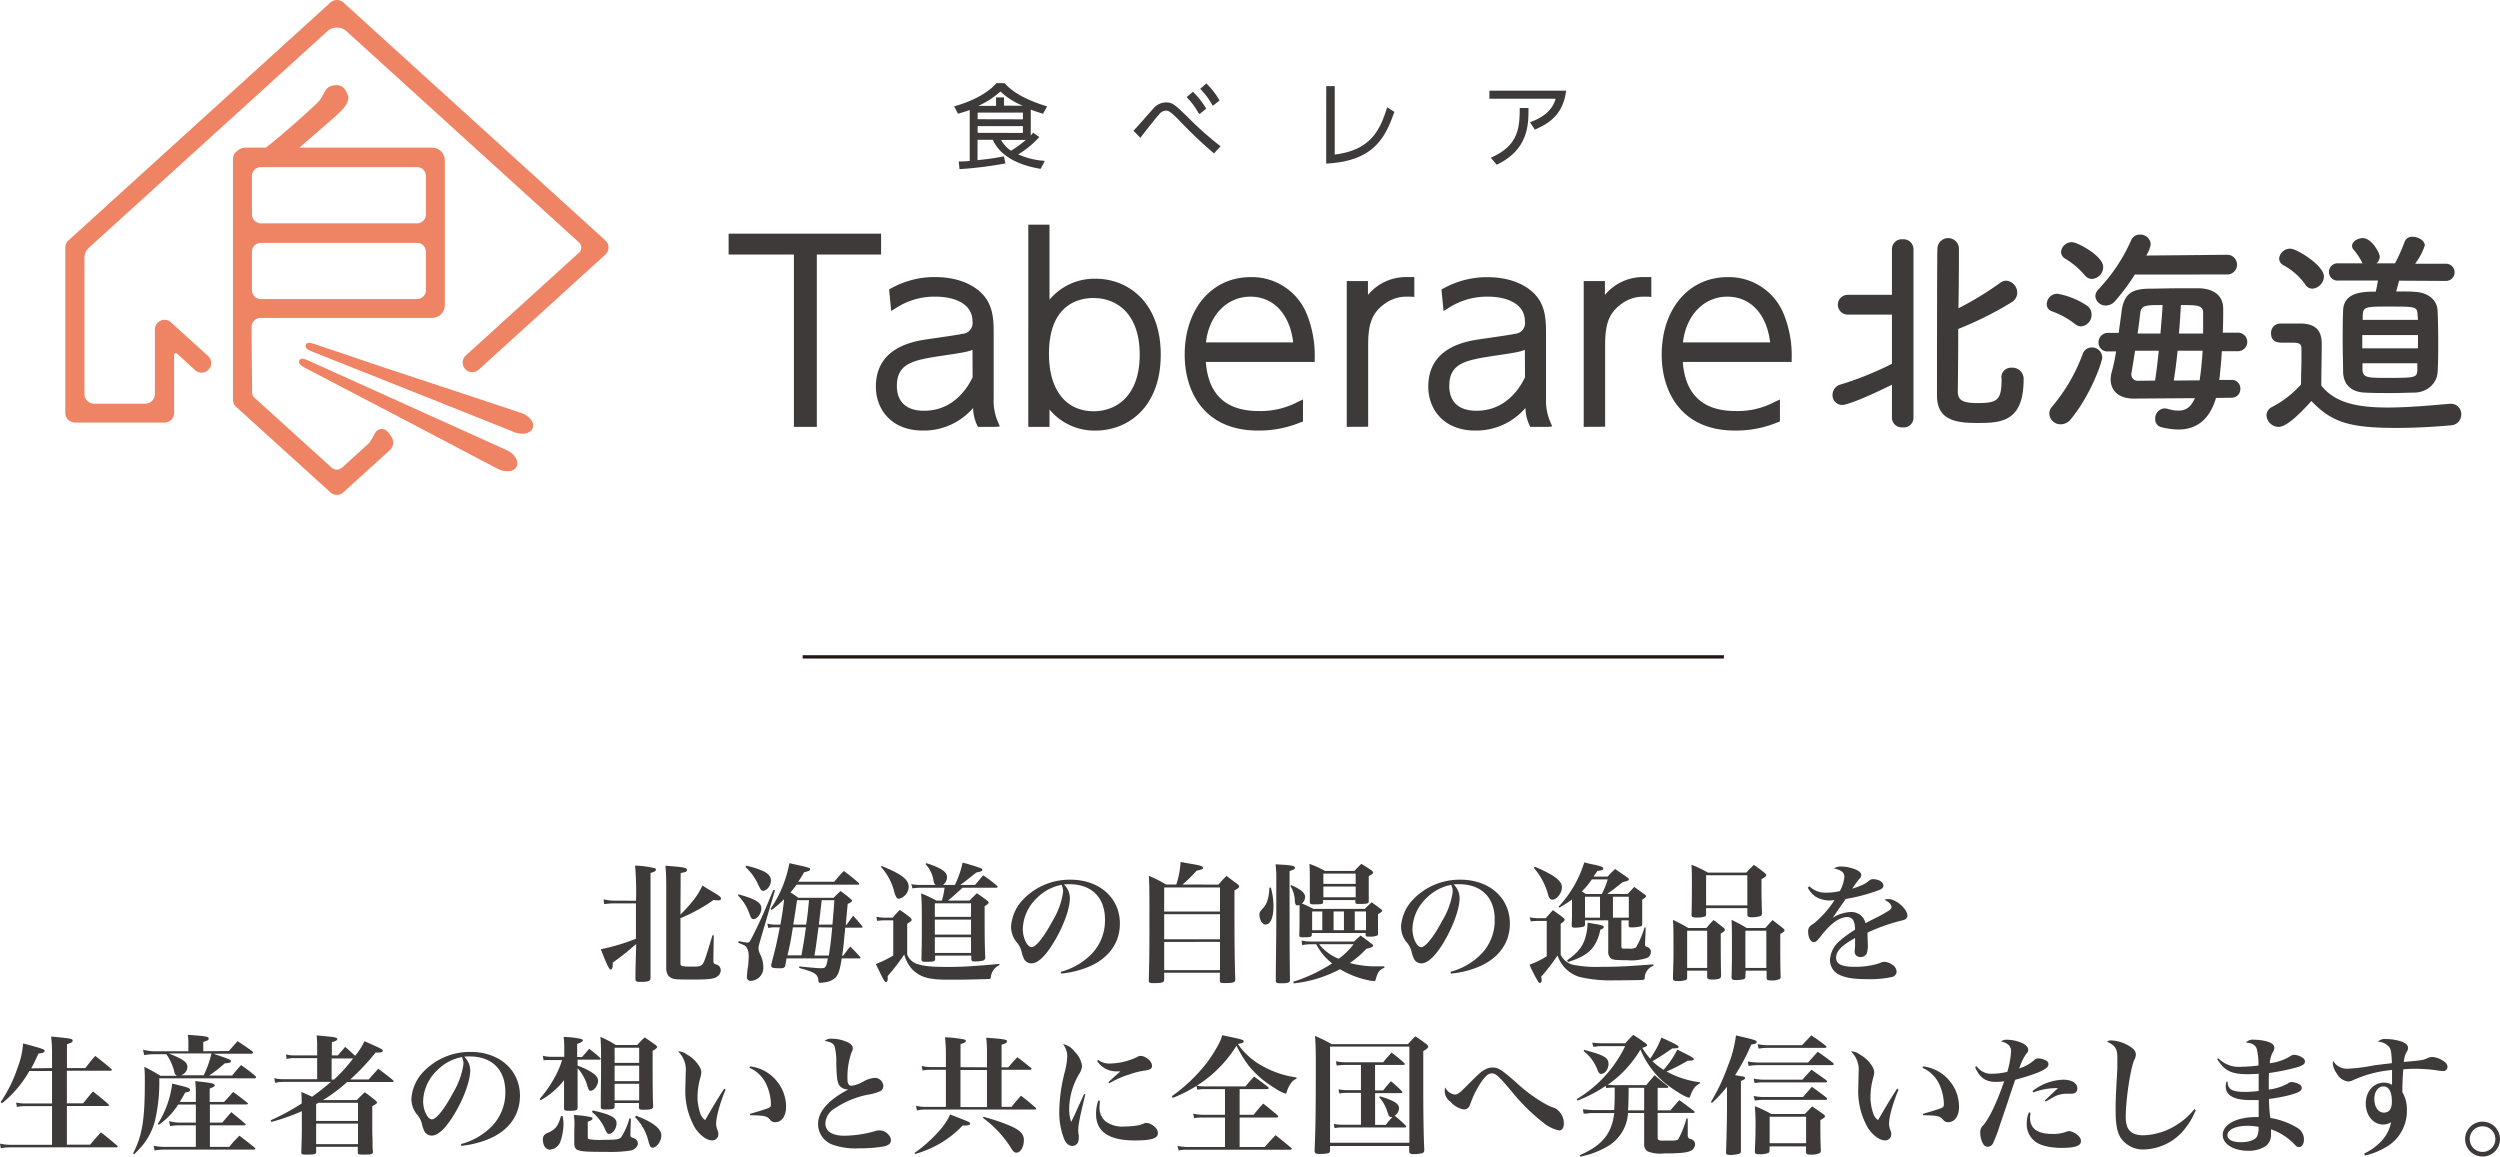 <svg xmlns="http://www.w3.org/2000/svg" width="464.51" height="214.92"><defs><style>.cls-1{fill:#3e3a39}.cls-2{fill:#ef8465}</style></defs><g id="レイヤー_2" data-name="レイヤー 2"><g id="レイヤー_1-2" data-name="レイヤー 1"><path class="cls-1" d="M118.17 167.36a54.16 54.16 0 00-.17-6.53 17.28 17.28 0 013.75.51.35.35 0 01.12.24c0 .26-.24.41-1 .62v19.47c0 .55-.31.72-1.39.77h-.72c-.48 0-.69-.14-.69-.48v-.14c0-1.56 0-1.56.14-6.41-.36.28-.36.28-.91.76a40.34 40.34 0 01-3.46 2.69 4.69 4.69 0 010 .58c0 .41-.17.7-.38.7s-.56-.48-1.83-3.77a37.64 37.64 0 006.53-1.95v-6.57h-4.25c-.29 0-1.17.07-1.65.14l-.12-.89a8.18 8.18 0 001.77.24zm8.26 2.57a22.92 22.92 0 001.85-2 13.23 13.23 0 002.23-3.4c.67.43 1.17.74 1.51.93 1.7 1 1.94 1.2 1.94 1.49s-.24.34-.57.34c-.12 0-.39 0-.79-.08a31.72 31.72 0 01-6.17 3.39v8.35c0 .6.16.65 2.45.65 1.12 0 1.46-.12 1.75-.6s.48-1 1.75-5.23h.24l-.07 4.41v.27c0 .5.07.6.53.76a1.09 1.09 0 01.84 1.09 1.44 1.44 0 01-.58 1.1c-.62.48-1.56.6-4.37.6-3 0-3.62 0-4.18-.26s-1-.77-1-1.93v-15.24c0-1.56-.05-2.66-.15-3.72 3.44.27 4 .36 4 .77s-.31.41-1.17.6zm10.76-3.77c3.2.89 4.28 1.54 4.28 2.62 0 .93-.77 2-1.47 2a.49.49 0 01-.36-.17c-.14-.17-.14-.17-.5-1.11a8.71 8.71 0 00-2-3.09zm.08 8.69a9.4 9.4 0 001.6.29c.36 0 .46-.15 1.13-1.51 1.47-2.93 2-4.23 3.7-8.31l.29.1-2.88 9.81a5.8 5.8 0 00-.19 1 3.21 3.21 0 00.35 1.13 5.49 5.49 0 01.56 2.33 2.43 2.43 0 01-2.33 2.56.67.67 0 01-.72-.76 16.24 16.24 0 01.21-1.95 16.84 16.84 0 00.12-1.75 3.19 3.19 0 00-.4-1.78c-.2-.29-.27-.33-1.54-.84zm1.36-14a15.53 15.53 0 013.29 1.06c.94.5 1.32 1 1.32 1.7 0 .92-.74 1.9-1.46 1.9-.34 0-.39-.1-.94-1.22a10.29 10.29 0 00-2.33-3.2zm7.28 18.56c-.12.4-.32.5-1 .5-1.21 0-1.61-.1-1.61-.41a2.16 2.16 0 010-.29c.87-3.31 1-3.91 1.59-6.91H144a5.3 5.3 0 00-1.25.12l-.17-.81a5.44 5.44 0 001.49.19h.93c.35-1.92.5-2.88.69-4.73a19.77 19.77 0 01-2.3 2l-.22-.2a22 22 0 003.5-8.49c3.85.86 3.85.86 3.85 1.13s-.22.33-1.13.57a20.41 20.41 0 01-1.08 1.75H155c.77-.91 1-1.2 1.8-2 1.22.92 1.58 1.2 2.73 2.21a.35.35 0 01.12.22c0 .07-.09.12-.24.12H148c-.5.67-.6.81-1.13 1.44.51.31.77.48 1.49 1h6.53a17.24 17.24 0 011.3-1.27c.81.62 1.08.81 1.84 1.46.2.17.27.26.27.38s-.22.32-.79.56c-.08.72-.2 2-.36 3.91h.12l1.24-1.71a24.21 24.21 0 011.66 1.92.22.22 0 01.1.17c0 .07-.1.12-.22.12h-3c-.34 3.48-.36 3.94-.58 5.21h.19c.56-.74.75-1 1.32-1.7.82.81 1.06 1.08 1.83 1.92a.3.3 0 01.07.16c0 .08-.07.13-.22.13h-3.26c-.36 2.2-.62 3-1.15 3.55a3.37 3.37 0 01-1.83.86 7.3 7.3 0 01-1.05.12c-.22 0-.29-.07-.31-.45-.1-1.16-.65-1.52-3.56-2.31v-.29c2.07.22 3.46.34 4 .34.91 0 1-.12 1.32-1.82h-7.68zm3-1.9c.53-3 .53-3 .84-5.21h-2.43c-.36 2.33-.5 3.1-1 5.21zm.88-5.71c.25-1.78.27-1.83.53-4.54h-2.23c-.19 1.35-.19 1.35-.69 4.54zm2.29.5c-.12.89-.2 1.51-.27 2-.21 1.63-.21 1.63-.48 3.24H154c.26-1.63.43-2.93.62-5.21zm2.59-.5c.29-3.41.29-3.41.36-4.54h-2.35c-.1.82-.27 2.33-.53 4.54zm8.17-1.46a9.05 9.05 0 001.42.17h1.61a16.32 16.32 0 011.32-1.44 20.17 20.17 0 012 1.48c.12.15.19.24.19.34 0 .22-.12.29-.82.75v5.71a2.93 2.93 0 001.78 1.73c1.25.43 2.64.58 5.76.58 2.64 0 4.68-.12 9.6-.56v.22a2.73 2.73 0 00-1.6 2.23c0 .29-.12.36-.46.36-4.2.12-4.95.12-7.66.12-3.43 0-5-.48-6.43-1.87a6.55 6.55 0 01-1.54-2.81 37 37 0 01-3.07 4v.51c0 .41-.12.6-.34.6s-.26 0-1.87-3.34a20.26 20.26 0 003.24-1.58V171h-1.75c-.31 0-.82.05-1.25.1zm1-9.43c3.67 1.51 5 2.49 5 3.88A2.35 2.35 0 01167 167a.56.56 0 01-.48-.34 3.88 3.88 0 01-.38-1 10.64 10.64 0 00-2.48-4.61zm13.58 3.52a18.56 18.56 0 001.44-4.15 33.18 33.18 0 013.44 1.06c.16.09.24.19.24.31s-.15.31-1.13.46c-2.19 1.75-2.19 1.75-3 2.32h2.76c.62-.76.84-1 1.51-1.8 1.1.77 1.44 1 2.52 1.9.1.1.17.19.17.24s-.07.17-.26.17h-6.27c-.91.86-1.8 1.65-2.71 2.4h4c.6-.6.77-.79 1.37-1.37.91.6 1.17.79 2 1.42.14.16.21.26.21.33s-.26.39-.76.65v2.5c0 2.73 0 4.48.12 7.08a.56.56 0 01-.41.53 6.46 6.46 0 01-1.54.16c-.48 0-.6-.07-.65-.38v-.7h-6.72v.63c0 .45-.26.52-1.82.52-.55 0-.7-.09-.72-.45.05-2.26.07-3.34.07-5.74 0-3.69 0-4.94-.14-6.53a24 24 0 012.85 1.35H175a12.56 12.56 0 00.5-2.4H171a13.45 13.45 0 00-1.47.12l-.21-.77a13.43 13.43 0 001.68.14h2.85a1 1 0 01-.38-.69 5.72 5.72 0 00-1.51-3.19l.19-.17c2.76.91 3.81 1.61 3.81 2.59a1.77 1.77 0 01-.76 1.46zm3 5.93v-2.52h-6.72v2.52zm-6.72.51v2.78h6.72v-2.78zm0 3.28v2.91h6.72v-2.91zm23.4 6.41a12.42 12.42 0 005.81-3.41 8.91 8.91 0 002.4-6.31c0-4.1-2.5-6.55-6.62-6.55a7.07 7.07 0 00-1 .05 3.55 3.55 0 011.1 2.57c0 1.92-1.22 5.28-3 8.18-1.56 2.59-2.95 3.91-4.15 3.91a1.59 1.59 0 01-1.3-.69 5.83 5.83 0 01-.55-1.59 4.2 4.2 0 00-1-1.77 4.65 4.65 0 01-.93-2.76 7.93 7.93 0 012-4.8 11.94 11.94 0 019.05-3.94c5.36 0 9.17 3.38 9.17 8.14 0 3.48-1.92 6.26-5.4 7.87a17.84 17.84 0 01-5.54 1.44zm-4.49-13.65a8.19 8.19 0 00-2.57 5.71c0 1.65.82 3.36 1.64 3.36s2.37-2 3.93-4.95a14.19 14.19 0 001.92-5.3 2.81 2.81 0 00-.09-.79 2.77 2.77 0 00-.19-.53 8.71 8.71 0 00-4.64 2.5zm33.78-2.55c.6-.69.79-.91 1.49-1.61l2 1.49c.26.19.36.31.36.48s-.2.39-.87.72v4c0 6.24.05 9.55.15 12.55 0 .55-.34.67-1.95.67-.79 0-.91-.07-.91-.5v-1.42h-10.35V182c0 .55-.34.67-2 .67-.74 0-.86-.07-.86-.55.09-3 .12-5.52.12-11 0-5.18 0-6.65-.12-8.4a28.07 28.07 0 013.24 1.63h1.87a15.82 15.82 0 00.79-4.2c.87.17 1.56.29 2 .36 1.75.31 2.19.46 2.19.72s-.24.34-1.2.55a29 29 0 01-2.62 2.57zm.29 5v-4.46h-10.37v4.46zm-10.37.5v4.66h10.37v-4.66zm0 5.16v5.24h10.37V175zm19.81-10.13a12.81 12.81 0 01.5 3.41c0 2.21-.55 3.48-1.49 3.48-.6 0-1.12-.87-1.12-1.85 0-.41.07-.53.72-1.25s1.05-1.8 1.12-3.72zm2.57-4.2c1.51.12 1.92.24 1.92.53s-.2.36-1 .62c0 12.58 0 14.95.07 20.21 0 .53-.29.65-1.63.65-.89 0-1-.07-1-.58 0-3 .09-7.37.09-10.34v-8.19a20.36 20.36 0 00-.14-3zm1.22 3.77c1.8.77 2.59 1.46 2.59 2.23a1.62 1.62 0 01-.6 1.18c.84.36 1.13.48 2.11 1h9.58c.55-.55.72-.72 1.27-1.22.77.55 1 .72 1.68 1.24.22.17.29.27.29.34s-.17.31-.79.62v3.56c0 .21 0 .33-.12.4a3.26 3.26 0 01-1.44.22c-.62 0-.72 0-.74-.36v-.31h-10v.29c0 .43-.24.5-1.42.5-.81 0-.91 0-.91-.5.05-1.32.05-1.32.05-3.92v-1.58a1.29 1.29 0 01-.36.07c-.36 0-.45-.17-.52-.91a5.38 5.38 0 00-.82-2.69zm17.35 15.33c-1 .41-1.29.89-1.63 2.14-.07.29-.12.36-.33.36a8.61 8.61 0 01-1.32-.21 16.89 16.89 0 01-5-2 23.74 23.74 0 01-8.6 2.64l-.09-.31a29.33 29.33 0 007.22-3.41 11.06 11.06 0 01-2.95-3.55h-1a8.24 8.24 0 00-1.61.16l-.12-.86a7.56 7.56 0 001.75.19h8c.53-.5.7-.65 1.23-1.1.89.62 1.17.84 2 1.49.24.16.33.28.33.4s-.28.36-1.27.56a17.07 17.07 0 01-3.07 2.64 18.31 18.31 0 005.11.62h1.27zm-11.42-12.16c0 .36-.22.4-1.71.4-.64 0-.76-.07-.76-.45v-3.65c0-1.85 0-2.14-.07-3.43a19.28 19.28 0 012.88 1.32h5.47c.55-.58.72-.77 1.3-1.32.81.5 1.05.65 1.85 1.2.24.19.33.29.33.43s-.09.26-.81.65v4.68c0 .41-.28.5-1.68.5-.72 0-.81-.05-.81-.36v-.36h-6zm-.15 1.72h-1.89v3.48h1.89zm-.6 6.08a8.87 8.87 0 003.63 2.71 12 12 0 002.78-2.71zm6.8-13.11h-6v1.9h6zm-6 2.4v2h6v-2zm1.9 8.11h1.92v-3.48h-1.92zm3.93 0h2.09v-3.48h-2.09zm17.79 7.73a12.42 12.42 0 005.81-3.41 8.91 8.91 0 002.4-6.31c0-4.1-2.5-6.55-6.62-6.55a7.07 7.07 0 00-1 .05 3.55 3.55 0 011.1 2.57c0 1.92-1.22 5.28-2.95 8.18-1.56 2.59-3 3.91-4.15 3.91a1.59 1.59 0 01-1.3-.69 5.83 5.83 0 01-.55-1.59 4.2 4.2 0 00-1-1.77 4.65 4.65 0 01-.93-2.76 7.93 7.93 0 012-4.8 11.94 11.94 0 019.05-3.94c5.36 0 9.17 3.38 9.17 8.14 0 3.48-1.92 6.26-5.4 7.87a17.84 17.84 0 01-5.54 1.44zM265 166.91a8.18 8.18 0 00-2.56 5.71c0 1.65.81 3.36 1.63 3.36s2.37-2 3.93-4.95a14.19 14.19 0 001.92-5.3 2.81 2.81 0 00-.09-.79 2.77 2.77 0 00-.19-.53 8.71 8.71 0 00-4.64 2.5zm42.21 12.55a2.43 2.43 0 00-1.61 2.06c0 .51-.07.53-.52.56s-3.39.07-5.14.07a25.06 25.06 0 01-6.46-.63 6.16 6.16 0 01-4.08-4 37.05 37.05 0 01-2.59 3.44c-.24.28-.29.33-.46.55a2.34 2.34 0 01.1.57c0 .34-.14.56-.31.56s-.27-.1-.46-.44a27.38 27.38 0 01-1.49-2.93c.24-.12.36-.16.77-.33a14 14 0 002.43-1.27v-6.56h-1.64a9 9 0 00-1.32.1l-.21-.77a8.94 8.94 0 001.56.17h1.41l1.35-1.51c.86.62 1.13.81 1.92 1.41.19.17.26.29.26.39s-.14.36-.74.74v5.76a3.49 3.49 0 002.49 1.9 22.7 22.7 0 005.07.34c3.14 0 4.66-.08 9.67-.46zm-22-18.41c3.63 1.56 5 2.62 5 3.79s-1 2.33-1.8 2.33c-.31 0-.53-.24-.72-.77a12.59 12.59 0 00-2.71-5.16zm17.21 5.06l1.23-1.32c.64.48 1.29.94 1.94 1.4.17.12.26.24.26.33s-.21.34-.72.63v4.56c0 .21-.07.33-.17.38a6.76 6.76 0 01-1.94.22c-.32 0-.41-.08-.41-.36V171h-1.35v4.8c0 .36.08.46.46.46h1.03A1.79 1.79 0 00304 176a17.46 17.46 0 001.56-3.67h.22l-.12 3v.1c0 .33.05.4.45.55a.91.91 0 01.63.91A1.25 1.25 0 01306 178a9.47 9.47 0 01-3.72.41c-2.06 0-2.64-.07-3-.36a1.6 1.6 0 01-.46-1.35V171h-4.32v.74c0 .29-.1.39-.31.46a8.07 8.07 0 01-1.59.17c-.4 0-.55-.1-.57-.41 0-.53.05-1.22.05-1.66v-3.15c-.77.53-1.2.82-2.33 1.49l-.14-.19a21.14 21.14 0 004.75-8.21c.67.17 1.2.29 1.54.36 1.58.33 2 .5 2 .77s-.24.36-1.1.45l-.72 1.06h2.61c.58-.63.77-.82 1.4-1.42 1 .7 1.34.91 2.35 1.63.14.12.22.22.22.32s-.22.33-1.13.48l-1.78 1.39c-.86.62-.86.62-1.1.81zm-11.26 12.34c2.12-1.54 2.93-2.57 3.44-4.37a9.47 9.47 0 00.38-2.64c2.66.43 3 .53 3 .79s-.19.34-.62.51c-.77 3.41-2.21 4.82-6 6zm6.46-12.34a14.92 14.92 0 001.1-2.71h-2.95a14.29 14.29 0 01-1.84 2.21.62.62 0 00.19.14c.17.1.28.2.55.36zm-.33.51h-2.79v3.89h2.79zm2.4 3.89h2.95v-3.89h-2.95zm13.79 11.06c0 .29-.05.41-.21.51a4.58 4.58 0 01-1.56.21c-.7 0-.87-.12-.87-.55.07-2.78.1-3.46.1-4.35 0-4.6 0-5.2-.1-6.48a32.17 32.17 0 012.86 1.52h3.36c.55-.68.74-.87 1.32-1.49.84.62 1.08.81 1.8 1.39.24.19.31.31.31.46s-.17.33-.77.67c0 1.89 0 5.54.07 7.82 0 .56-.43.72-1.75.72-.62 0-.81-.12-.84-.48v-1.17h-3.72zm0-1.73h3.72v-6.91h-3.72zm3.52-10.05c0 .26 0 .38-.16.48a4.31 4.31 0 01-1.61.21c-.75 0-.91-.09-.94-.5.05-2 .07-3 .07-5.43 0-1.94 0-2.47-.07-3.88a23.79 23.79 0 013.05 1.46h7.13c.6-.65.79-.84 1.42-1.44.91.65 1.17.84 2 1.51.21.19.29.31.29.43s-.15.34-.89.72v1.23c0 .89 0 2 .09 5.09 0 .33-.09.48-.36.57a5.92 5.92 0 01-1.58.19c-.58 0-.77-.12-.77-.52v-1.18H317zm0-1.56h7.66v-5.6H317zm7.3 13.22a.47.47 0 01-.36.51 7 7 0 01-1.44.14c-.55 0-.74-.12-.77-.53.07-2.86.07-3.43.07-4.61 0-3.57 0-4.77-.07-6.05a27.58 27.58 0 012.81 1.52H328c.58-.65.77-.87 1.34-1.47.89.67 1.16.87 1.95 1.51.21.17.29.29.29.41s-.2.34-.8.65c0 3.41 0 6.6.08 7.95 0 .24-.08.36-.2.43a3.12 3.12 0 01-1.48.26c-.75 0-.92-.07-.94-.48v-1.34h-3.89zm0-1.61h3.89v-6.91h-3.89zm11.89-15.17a4.24 4.24 0 003.29 1.18 9.56 9.56 0 002.37-.29 6.43 6.43 0 00.84-2.64c0-.81-.55-1.25-1.92-1.56a2.14 2.14 0 011.3-.36 7.85 7.85 0 012.71.55c.67.29 1.06.65 1.06 1.06a1.2 1.2 0 01-.41.74 15.51 15.51 0 00-1.27 1.78c2.13-.74 2.35-.86 3.17-1.54a1 1 0 01.67-.24c1.05 0 1.94.53 1.94 1.16s-.43.76-2 1.29a32.52 32.52 0 01-5 1.23l-1.18 1.7c-.91 1.34-.91 1.34-1.24 1.8a6.9 6.9 0 013.43-1.08 2.8 2.8 0 012 .82 2.7 2.7 0 01.67 1.27c.41-.24.41-.24 2.28-1.18.72-.36 1.59-.86 2.07-1.17.33-.22.48-.44.48-.65 0-.48-.46-.94-1.32-1.35a2 2 0 01.74-.14c1.42 0 3.53 1.82 3.53 3.07 0 .48-.24.72-.94.89a33.72 33.72 0 00-6.48 2.28c.05 1.61.05 1.66.05 1.9a5.09 5.09 0 01-.19 2 1.3 1.3 0 01-1.18.63 1 1 0 01-1.06-1c0-.07 0-.07.08-1v-1.54c-2.56 1.44-3.52 2.45-3.52 3.68s1.13 1.68 3.57 1.68a14.83 14.83 0 004.42-.65 2.77 2.77 0 011-.29 3 3 0 011.46.55 1.63 1.63 0 01.79 1.28 1.07 1.07 0 01-.88 1 19.41 19.41 0 01-4.69.4c-2.63 0-4.27-.31-5.42-1a3 3 0 01-1.39-2.62 5 5 0 011.82-3.5 19.05 19.05 0 012.83-2.06 3.85 3.85 0 00-.28-1.68 1.29 1.29 0 00-1.15-.68c-1.47 0-3.15 1.23-5 3.65-.63.79-.84 1-1.23 1-.6 0-1.05-.84-1.05-2a1.43 1.43 0 01.19-.74c.17-.24.19-.26.94-.77a19.05 19.05 0 003.76-4.27c-.38 0-.62.05-.79.05a5 5 0 01-2.73-.72 4.54 4.54 0 01-1.44-1.66zM9.67 198.45v-2.78a26.86 26.86 0 00-.17-3.08c3.7.36 4 .41 4 .75s-.31.41-1.06.69v4.42h3.41c.79-1 1-1.3 1.85-2.26 1.3 1 1.68 1.32 2.95 2.4.1.1.15.17.15.22s-.1.14-.29.14h-8.08V205h3c.79-.94 1-1.25 1.85-2.21 1.24 1 1.63 1.29 2.83 2.35.1.1.14.17.14.22s-.09.14-.26.14h-7.56v7.18h4.32c.84-1 1.11-1.32 2-2.28 1.3 1 1.73 1.36 3 2.44.07.1.12.15.12.2s-.1.14-.27.14H2.09a11.71 11.71 0 00-1.95.15l-.14-.84a9 9 0 002.06.22h7.61v-7.18H4.75a7 7 0 00-1.61.14l-.14-.81a7.69 7.69 0 001.71.17h4.96V199H5.45a20.6 20.6 0 01-5.09 6l-.24-.24a25.29 25.29 0 003.17-6.45 15 15 0 001-4.44c3.51.93 4 1.1 4 1.39s-.33.41-1.15.5c-.62 1.37-.86 1.88-1.34 2.74zm32.86-3.17c.7-.81.94-1.08 1.61-1.82 1.18.77 1.54 1 2.74 1.87.09.12.14.19.14.26s-.12.2-.29.2h-7.08c3.24 1.1 3.24 1.1 3.24 1.39s-.21.31-1.15.41a27.5 27.5 0 01-2.88 2.25h4.27c.72-.89.94-1.15 1.66-1.94a31.44 31.44 0 012.64 2c.09.12.14.19.14.26a.25.25 0 01-.26.2H29.59a30.86 30.86 0 01-.84 8.06 12.21 12.21 0 01-2.42 4.58c-.41.45-.7.77-1.39 1.46l-.22-.14c1.73-3.39 2.19-6.22 2.19-13.4 0-1.12 0-1.58-.1-2.71a32.81 32.81 0 013 1.68h3.05a1.19 1.19 0 01-.48-.74 9.06 9.06 0 00-1.48-3.27h-2.43a11.32 11.32 0 00-1.68.16l-.22-1a10 10 0 001.9.29H35v-1.34a11.49 11.49 0 00-.1-1.71c3.44.24 3.87.32 3.87.68s-.12.31-1 .64v1.73zm-6.14 9.46v-1.51a19.6 19.6 0 00-.12-2.36c3.12.34 3.62.44 3.62.8 0 .19-.12.26-.93.6v2.47h2.66c.77-.79 1-1.06 1.7-1.85 1.16.84 1.52 1.1 2.62 2 .1.07.14.12.14.16s-.12.17-.33.17H39v3.36h2.3c.58-.67 1.13-1.32 1.68-1.94 1.08.89 1.44 1.15 2.52 2.11.1.07.14.14.14.19s-.09.15-.21.15H39v4h3.6c.8-1 1.06-1.22 1.88-2.08 1.2.91 1.58 1.2 2.8 2.2.1.1.17.17.17.24s-.09.15-.29.15H30.29a8.74 8.74 0 00-1.56.17l-.19-.89a9.86 9.86 0 001.75.21h6.1v-4h-3.2a13.06 13.06 0 00-1.56.14l-.24-.91a9.78 9.78 0 001.78.26h3.22v-3.36h-3.27A13.25 13.25 0 0129.5 209l-.17-.19a18.11 18.11 0 002.67-7.48c.67.17 1.2.31 1.54.38 1.34.32 1.78.51 1.78.8s-.2.33-.92.5c-.45.84-.62 1.15-1 1.73zm-5-9c2.71 1.1 3.43 1.63 3.43 2.52a1.64 1.64 0 01-1.25 1.53h4.28a18.59 18.59 0 001.44-4.05zm32.75-1.23c.72.63.72.63 1.85 1.66a13 13 0 001.73-2.71c3.29 1.46 3.41 1.53 3.41 1.77s-.29.34-.89.34h-.46a40.67 40.67 0 01-4.7 5h3.41c.77-.87 1-1.13 1.8-2 1.2.91 1.56 1.17 2.71 2.11.1.1.14.17.14.22s-.09.14-.26.14H64.5a28.4 28.4 0 01-4.5 3.36h6.3c.63-.65.82-.84 1.47-1.46.91.65 1.17.86 2 1.53.19.17.29.29.29.39s-.2.33-.89.67c0 5.33 0 5.38.05 6.12 0 1.61 0 1.61.07 2.23s-.31.65-1.75.65c-.94 0-1.06-.05-1.06-.45v-1h-7.74v.92c0 .45-.26.53-1.65.53-1 0-1.11 0-1.11-.51.1-3.12.1-3.12.1-6.1v-1.46a36.24 36.24 0 01-5.67 2l-.12-.31a41.2 41.2 0 005.76-3.12c0-1.06 0-1.18-.07-2.14 1 .41 1.35.58 2 .89 1.49-1.08 2.31-1.73 3.51-2.76h-8.75a7 7 0 00-1.63.17l-.14-.87a6.43 6.43 0 001.77.2h6.19v-3.92h-4.22a5.17 5.17 0 00-1.44.17l-.14-.86a5.58 5.58 0 001.6.19h4.2v-1.08c0-.94 0-1.51-.09-2.64.77.07 1.34.12 1.75.17 1.63.14 2.07.24 2.07.5s-.24.36-1 .6v2.45h1.11zm-5.4 13.76h7.78v-3.36h-7.39l-.39.24zm0 .5v3.82h7.78v-3.82zm2.88-12.1v3.92h.44a29.21 29.21 0 003.55-3.92zm24.06 15.89a12.42 12.42 0 005.81-3.41 8.91 8.91 0 002.4-6.31c0-4.1-2.5-6.55-6.63-6.55a7.22 7.22 0 00-1 .05 3.57 3.57 0 011.11 2.57c0 1.92-1.23 5.28-3 8.18-1.56 2.59-3 3.91-4.16 3.91a1.59 1.59 0 01-1.29-.69 5.83 5.83 0 01-.55-1.59 4.2 4.2 0 00-1-1.77 4.65 4.65 0 01-.93-2.76 7.93 7.93 0 012-4.8 11.94 11.94 0 019-3.94c5.36 0 9.17 3.38 9.17 8.14 0 3.48-1.92 6.26-5.4 7.87a17.84 17.84 0 01-5.54 1.44zm-4.49-13.65a8.19 8.19 0 00-2.57 5.71c0 1.65.82 3.36 1.64 3.36s2.37-2 3.93-4.95a14.19 14.19 0 001.92-5.3 2.81 2.81 0 00-.09-.79 2.77 2.77 0 00-.19-.53 8.68 8.68 0 00-4.64 2.5zm26.96-2.52c.58-.65.75-.84 1.32-1.52a25.25 25.25 0 012 1.64c.09.12.14.16.14.24s-.12.14-.29.14h-4V198a12.58 12.58 0 011.88.82c1.36.72 1.92 1.29 1.92 2 0 .86-.75 1.85-1.37 1.85-.29 0-.36-.1-.63-.94a8.31 8.31 0 00-1.8-3.26v7.32c0 .52-.24.6-1.65.6-.75 0-.87-.08-.87-.51v-5.17a14.36 14.36 0 01-4.36 3.72l-.17-.24a22.37 22.37 0 003.24-4.87 16.07 16.07 0 00.93-2.35h-2a8.57 8.57 0 00-1.44.03l-.14-.84a6.32 6.32 0 001.58.2h2.4v-1.46a15.07 15.07 0 00-.12-2.23 15.7 15.7 0 013.29.38c.19.07.29.17.29.29s-.24.36-1.06.62v2.43zm-3.6 11a8.54 8.54 0 01.15 1.34 10.19 10.19 0 01-.53 3.24 2.28 2.28 0 01-2 1.64c-.77 0-1.3-.77-1.3-1.9a1.13 1.13 0 01.39-.94 3 3 0 01.69-.36c1.27-.57 1.8-1.29 2.28-3.05zm2.19 1.53a11.44 11.44 0 00-.12-1.75 19.33 19.33 0 013.16.39c.2.07.32.19.32.31s-.24.36-.89.53v2.8c0 .27.05.41.17.46a12.7 12.7 0 002.9.12c2.28 0 2.74-.07 3.14-.48a12 12 0 001.52-3.48h.28l-.09 2.86v.19c0 .29.07.39.38.51.7.26 1 .55 1 1.08s-.48 1.13-1.37 1.32a24.31 24.31 0 01-4.44.24c-5.73 0-6-.07-6-1.9v-1.7zm3.4-2.59c3.27.72 4.42 1.32 4.42 2.35s-.74 2-1.37 2c-.33 0-.41-.09-.86-1.08a8.27 8.27 0 00-2.35-3zm4.06-.74c0 .48-.26.55-1.8.55-.62 0-.77-.1-.77-.53 0-3.48.05-4.89.05-7.51 0-2.86 0-4.08-.12-5.45a21.53 21.53 0 012.86 1.51h4a13 13 0 011.37-1.41c.89.6 1.15.79 2 1.39.22.19.31.29.31.41s-.24.38-.84.69v1.68c0 3.05 0 6.8.1 8.55 0 .6-.29.72-1.75.72-.77 0-.89-.07-.89-.51v-.74h-4.52zm4.56-10.92h-4.56v2.81h4.56zM114.2 198v2.88h4.56V198zm0 3.38v3.08h4.56v-3.08zm4 5.93c3.1 1.18 4.68 2.4 4.68 3.65 0 1.08-.86 2.28-1.63 2.28-.34 0-.51-.24-.75-1.15a9.81 9.81 0 00-2.52-4.54zm16.61-4.83a30.36 30.36 0 00-1.44 4.27 10.83 10.83 0 00-.31 2 3.78 3.78 0 00.34 1.46 1.88 1.88 0 01.07.53 1.12 1.12 0 01-1.15 1.15c-1 0-2.26-.93-3.17-2.3a13.66 13.66 0 01-1.8-7.58c0-.17 0-.17.05-2.28v-.39a4.77 4.77 0 00-1.42-4 2.71 2.71 0 011.63.58 6.1 6.1 0 012.47 2.47 1.86 1.86 0 01.22.94 3.8 3.8 0 01-.17.88 13.71 13.71 0 00-.53 3.56 9.68 9.68 0 00.48 3 2.45 2.45 0 00.94 1.35c1.56-2.69 2.5-4.25 3.55-5.86zm4.56-4.34a7.5 7.5 0 015 2.78 7.4 7.4 0 011.68 4.8c0 1.63-.81 2.79-2 2.79a1.14 1.14 0 01-1-.51c-.58-.65-1.08-.74-3.67-.79l-.05-.24c2.11-.62 3-.91 3.41-1.08s.5-.29.5-.77a9.14 9.14 0 00-.77-3.45 6.19 6.19 0 00-3.21-3.27zm15.26-5.14a6.83 6.83 0 012.45.48c.94.33 1.37.76 1.37 1.32 0 .26 0 .26-.26.81a13.8 13.8 0 00-.72 5c0 .77.26 1.13.79 1.13a6.19 6.19 0 002.18-.8 5 5 0 012.09-.67 1.57 1.57 0 011.59 1.51 1 1 0 01-.65 1 9.44 9.44 0 01-2.4.65 16.93 16.93 0 00-6 2.54 3.4 3.4 0 00-1.71 2.74c0 1.49 1.25 2.31 3.53 2.31a21.46 21.46 0 005.69-.85 2.33 2.33 0 01.82-.14 2.23 2.23 0 011.68.79 1.44 1.44 0 01.45 1.08c0 .56-.4.89-1.27 1.11a28.56 28.56 0 01-4.77.36 12.67 12.67 0 01-4.83-.7 4.08 4.08 0 01-2.66-3.84c0-2.3 1.92-4.46 5.64-6.41a.4.4 0 01-.17 0 2 2 0 01-1.3-.51c-.57-.55-.69-1.25-.79-4.29a11.06 11.06 0 00-.31-3.2c-.22-.55-.75-.84-1.85-1a1.76 1.76 0 011.41-.42zm15.29 21.22a25.67 25.67 0 004.63-4.15 12 12 0 002-3l1.76.7c1.72.67 1.94.76 1.94 1s-.26.36-1.06.36h-.33a19 19 0 01-4.13 3.29 20.32 20.32 0 01-4.7 2zm13.46-15.91v-2.62a21.44 21.44 0 00-.14-2.88c.76.05 1.39.12 1.77.14 1.66.15 2.09.24 2.09.53s-.24.39-1 .63v4.2h1.25c.72-.84.94-1.11 1.68-1.88 1.13.84 1.46 1.13 2.54 2 .08.1.1.15.1.2s-.1.14-.24.14h-5.33v6.89h1.85c.74-.94 1-1.23 1.75-2.07a31.13 31.13 0 012.72 2.24.24.24 0 01.11.19c0 .09-.09.14-.28.14h-20.39a6.19 6.19 0 00-1.49.17l-.17-.89a6.13 6.13 0 001.71.22h3.84v-6.89h-2.88a7.56 7.56 0 00-1.47.14l-.14-.86a6.83 6.83 0 001.7.22h2.79V196a25.14 25.14 0 00-.17-3.27 22.43 22.43 0 013.6.41c.19.07.29.17.29.31s-.24.34-1 .55v4.28zm-4.92 7.39h4.92v-6.89h-4.92zm4.27 1.8a40.57 40.57 0 014.51 1.49c2.21.91 3 1.63 3 2.85s-.6 2.33-1.4 2.33c-.31 0-.52-.17-.84-.62a19.91 19.91 0 00-5.37-5.84zm18.93-4.15c-1.08 4.44-1.32 5.68-1.32 6.72a4.39 4.39 0 00.1.89 1.47 1.47 0 010 .33 2.33 2.33 0 01-.19 1.06 1.19 1.19 0 01-1 .57c-.63 0-1.16-.43-1.52-1.27a13.35 13.35 0 01-.91-5.28 30.47 30.47 0 011-7.13 13.64 13.64 0 00.48-2.93 3.65 3.65 0 00-.79-2.3 3.42 3.42 0 012.14 1.37 4.44 4.44 0 011.39 2.69 3 3 0 01-.55 1.51 13.09 13.09 0 00-1.83 6.38 7.67 7.67 0 00.36 2.5c.63-1.25.77-1.56 1-2.11l1.42-3.1zm2.71 1.2c-.05.55-.07.79-.07 1a3.39 3.39 0 001.06 2.76 5.31 5.31 0 003.64 1 16 16 0 002.19-.17 4.89 4.89 0 001.37-.4 1.09 1.09 0 01.48-.1 2.49 2.49 0 011.53.77 1.47 1.47 0 01.58 1.1c0 1-1.1 1.39-4.32 1.39-4.8 0-7.18-1.63-7.18-4.92a7.34 7.34 0 01.43-2.52zm-.33-7.61a3.5 3.5 0 002.23.67 12.47 12.47 0 004.9-1.15c.48-.27.5-.27.76-.27.92 0 2.12 1 2.12 1.8 0 .56-.29.77-1.3.92a14 14 0 00-2.88.72 16.71 16.71 0 00-3.75 1.65l-.16-.21c.81-.77 1.89-1.73 2.21-2h-.56a4.29 4.29 0 01-3.77-1.94zm13.69 6.74a30.76 30.76 0 006.43-6.12 25.8 25.8 0 002.4-3.81 5.91 5.91 0 00.53-1.4c3.76.77 4 .87 4 1.13s-.24.31-1.08.51a13.2 13.2 0 004.78 4.2 17.59 17.59 0 006.1 2v.26a1.94 1.94 0 00-1 .79 5 5 0 00-.82 1.71c-.05.17-.12.24-.24.24a7.41 7.41 0 01-1.94-1A18.2 18.2 0 01232 198a22.49 22.49 0 01-2.25-3.7 23.62 23.62 0 01-5.14 5.83 25.94 25.94 0 01-6.72 3.87zm12.6 3.46h2.59c.77-.94 1-1.23 1.8-2.09 1.13.89 1.49 1.2 2.64 2.16.1.12.14.19.14.26s-.12.17-.31.17h-6.86v5.48H235c.86-1 1.13-1.28 2-2.21 1.25 1 1.63 1.29 2.88 2.35.09.1.14.17.14.22s-.09.14-.24.14h-19.15a7.23 7.23 0 00-1.63.14l-.22-.86a9.32 9.32 0 001.9.22h6.93v-5.48h-4.2a7.78 7.78 0 00-1.53.12l-.19-.84a10 10 0 001.75.22h4.17v-4.78h-3.84a6.13 6.13 0 00-1.29.12l-.19-.77a7.78 7.78 0 001.53.15h7.59c.69-.82.91-1.06 1.6-1.83 1.11.8 1.47 1.06 2.57 1.92.12.12.17.2.17.24s-.12.17-.33.17h-5.09zm16.8 6.6c0 .29-.09.43-.33.53a7.27 7.27 0 01-1.54.14c-.79 0-1-.12-1-.65.19-4.82.22-7.46.22-16 0-2.16 0-3.41-.15-5.28a29.07 29.07 0 013.12 1.53h14.14c.58-.65.77-.84 1.39-1.46.91.6 1.18.81 2.07 1.46.21.17.31.29.31.46s-.19.43-.91.84v6.86c0 4.92.07 9.22.19 11.45 0 .34-.07.51-.34.63a6 6 0 01-1.61.19c-.64 0-.81-.1-.86-.51v-1h-14.7zm0-1.42h14.74v-17.85h-14.74zm8.36-9.72H257c.6-.74.79-1 1.44-1.7a20.57 20.57 0 012 1.82c.12.1.14.17.14.22s-.09.17-.28.17h-4.8V209h2a12.86 12.86 0 011.22-1.46h-.29c-.26 0-.36-.14-.62-.86a7.34 7.34 0 00-1.56-2.83l.14-.15c2.62.77 3.55 1.37 3.55 2.21a1.65 1.65 0 01-.81 1.39 24.06 24.06 0 012 1.78.39.39 0 01.14.26c0 .1-.12.15-.26.15h-11.57a6.63 6.63 0 00-1.47.12l-.14-.79a7.64 7.64 0 001.61.16h3.43v-5.92h-2.62a7.32 7.32 0 00-1.41.12l-.12-.8a5.82 5.82 0 001.56.17h2.59v-4.68h-3a11.76 11.76 0 00-1.51.12l-.14-.81a7.46 7.46 0 001.68.19h7.1c.65-.79.86-1 1.56-1.8a29.36 29.36 0 012.33 1.92.43.43 0 01.14.21c0 .1-.12.17-.26.17h-5.28zm14.83.77c.48 0 .89-.29 2.13-1.54 2.31-2.32 2.79-2.76 3.51-3.12a2.74 2.74 0 011.41-.36c1 0 1.71.46 4.28 2.72a28.45 28.45 0 005.61 4.12 7 7 0 001.61.68 3.23 3.23 0 011.7 2.95c0 .74-.36 1.22-.88 1.22a6.81 6.81 0 01-3.05-1.53 36.7 36.7 0 01-6-6c-2.21-2.59-2.74-3.07-3.46-3.07s-1.25.58-2.09 1.8a17.9 17.9 0 00-1.84 3.72c-.2.53-.27.72-.46.87a1.11 1.11 0 01-.77.31 4.13 4.13 0 01-2.5-1.42 2.46 2.46 0 01-1-2.69 2.31 2.31 0 001.8 1.34zm35.56-1.75c.64-.79.86-1 1.56-1.85 1 .89 1.34 1.15 2.4 2 .12.1.16.17.16.22s-.12.14-.26.14H308v4.18h2.37c.7-.84.94-1.11 1.66-1.9 1.15.82 1.51 1.11 2.69 2 .09.09.17.17.17.24s-.12.14-.27.14H308v4.63c0 .36.21.51.86.51h.36a4.16 4.16 0 01.6 0c1.61 0 1.83 0 2.07-.35a20.06 20.06 0 001.48-3.77h.22v3a.92.92 0 00.19.67c.07.08.07.08.5.2a1 1 0 01.67 1 1.41 1.41 0 01-1 1.22c-.65.29-2.09.41-4.77.41a6.45 6.45 0 01-3-.36 1.48 1.48 0 01-.69-1.42v-5.73h-3a7.71 7.71 0 01-3.62 6.1 16.1 16.1 0 01-5.26 2l-.09-.26c4.2-1.83 5.95-4 6.41-7.83h-4a6.13 6.13 0 00-1.1.1h-.58l-.14-.82a16.9 16.9 0 002 .17h3.81c.08-1.15.1-1.9.1-4.18h-.31a9.78 9.78 0 00-1.28.1l-.07-.43a25 25 0 01-5.25 2.73l-.15-.26a23.17 23.17 0 009-9.84h-4.49a5.4 5.4 0 00-1 .09 2.12 2.12 0 01-.45 0l-.17-.75a14.94 14.94 0 001.73.12H302a17.89 17.89 0 011.47-1.56c1 .65 1.34.87 2.3 1.56.19.15.26.24.26.34s-.07.22-.24.29l-.4.14-.24.1a14.56 14.56 0 001.46 2 18.29 18.29 0 002.09-3.93c2.71 1.25 3.19 1.51 3.19 1.73s-.29.28-.77.28h-.38c-1.47 1-2.35 1.61-3.7 2.38a10.66 10.66 0 002.07 1.6 17.33 17.33 0 002.54-3.74c2.47 1.2 3.07 1.54 3.07 1.75s-.24.31-1.15.31a32.58 32.58 0 01-3.91 2 17.24 17.24 0 006.21 2v.2a2.79 2.79 0 00-1.34 1.29 4.66 4.66 0 00-.44 1c-.09.31-.14.36-.28.36-.56 0-3.05-1.54-4.61-2.84a16.2 16.2 0 01-4.4-6.1 20.64 20.64 0 01-6.08 6.56c.48 0 .82.07 1.11.07zm-11.53-6.55c3.73 1 4.52 1.44 4.52 2.64 0 .93-.67 1.82-1.35 1.82-.28 0-.48-.17-.64-.58a8 8 0 00-2.65-3.67zm8.26 7.05c0 2.19-.07 3.58-.12 4.18h3v-4.18zm15.28 2.64a36.19 36.19 0 003.12-6.6 22.55 22.55 0 001.54-5.78c3.57.84 3.84.91 3.84 1.22s-.29.36-1 .48a37.27 37.27 0 01-3 5.69l1.29.22c.34 0 .58.19.58.33s-.12.24-.79.53v13a.48.48 0 01-.34.53 5.89 5.89 0 01-1.7.21c-.41 0-.65-.09-.72-.28v-.32c.08-2.11.17-6.31.17-7.63v-4.44a24.29 24.29 0 01-2.78 3zm6.84-7.53a11.94 11.94 0 002.09.19h9.12l1.8-2c1.27.88 1.66 1.17 2.83 2.06.1.12.17.19.17.24s-.14.19-.31.19h-13.59a10.78 10.78 0 00-1.94.15zm1.11 3.19a10.76 10.76 0 001.92.19h7.13c.69-.77.69-.77 1.68-1.85 1.24.84 1.6 1.11 2.73 1.92.12.12.17.19.17.27s-.12.16-.29.16h-11.42a10.82 10.82 0 00-1.76.12zm0 3.21a8.77 8.77 0 001.92.2H335l1.66-1.9c1.2.86 1.56 1.13 2.69 2 .09.12.14.19.14.26s-.12.17-.29.17h-11.4a8.61 8.61 0 00-1.75.14zm2.95 10.11c0 .26-.07.41-.24.48a3.9 3.9 0 01-1.61.24c-.69 0-.88-.1-.88-.5.09-2.5.12-2.74.12-4.16a41.83 41.83 0 00-.12-4.27 25.56 25.56 0 013.07 1.46h6.22c.6-.62.76-.81 1.36-1.41.94.62 1.23.84 2.07 1.44.24.19.33.31.33.41s-.24.36-.88.67v1c0 1 0 2.57.09 4.61a.59.59 0 01-.17.51 3.3 3.3 0 01-1.7.31c-.72 0-.86-.1-.89-.51V213h-6.77zM326.58 194a8.73 8.73 0 002 .2h6.24l1.73-1.83c1.22.82 1.58 1.08 2.64 1.9.12.12.19.19.19.26s-.12.17-.34.17h-10.49a9.52 9.52 0 00-1.8.14zm2.23 18.41h6.77v-4.91h-6.77zm23.94-9.93a30.85 30.85 0 00-1.45 4.27 10.83 10.83 0 00-.31 2 3.78 3.78 0 00.34 1.46 1.88 1.88 0 01.07.53 1.12 1.12 0 01-1.15 1.15c-1 0-2.26-.93-3.17-2.3a13.66 13.66 0 01-1.8-7.58c0-.17 0-.17.05-2.28v-.39a4.77 4.77 0 00-1.42-4 2.71 2.71 0 011.63.58 6.07 6.07 0 012.48 2.47 2 2 0 01.21.94 3.8 3.8 0 01-.17.88 13.69 13.69 0 00-.52 3.56 9.68 9.68 0 00.48 3 2.39 2.39 0 00.93 1.35c1.56-2.69 2.5-4.25 3.55-5.86zm4.56-4.34a7.5 7.5 0 015 2.78 7.4 7.4 0 011.68 4.8c0 1.63-.81 2.79-2 2.79a1.14 1.14 0 01-1-.51c-.57-.65-1.08-.74-3.67-.79l-.05-.24c2.11-.62 3-.91 3.41-1.08s.5-.29.5-.77a9.32 9.32 0 00-.76-3.45 6.2 6.2 0 00-3.22-3.27zm9.95-.03a3.31 3.31 0 002.83 1.4 12.53 12.53 0 002.88-.36 17 17 0 00.7-3.87 1.5 1.5 0 00-.5-1.15 3 3 0 00-1.4-.62 1.83 1.83 0 011.25-.32 6.75 6.75 0 012.76.65c.65.29 1.06.75 1.06 1.18s0 .36-.41.84a11.37 11.37 0 00-1.25 2.66 7.57 7.57 0 002.74-1.51 1.23 1.23 0 01.82-.36 3.21 3.21 0 011.48.43.74.74 0 01.39.7c0 .81-1.75 1.63-6.17 2.85-.31.87-.31.87-1.06 3.1-.45 1.39-.45 1.39-1.75 5.18a27.82 27.82 0 01-1.32 3.53 1.12 1.12 0 01-1 .63 1 1 0 01-.77-.41 4.22 4.22 0 01-.6-2.18 1.73 1.73 0 01.6-1.45c1.18-1.44 2.52-4.29 3.84-8.13a8.73 8.73 0 01-1.56.12c-1.89 0-3-.79-3.84-2.76zm10 8.62c0 .46-.07.7-.07.91 0 2.07 1.37 3.05 4.2 3.05a6.75 6.75 0 002.62-.43 1.29 1.29 0 01.48-.1 3.09 3.09 0 011.8 1 1.25 1.25 0 01.36.89c0 .84-1.1 1.23-3.58 1.23-2.3 0-4.08-.46-5.08-1.3a4.08 4.08 0 01-1.42-3.22 5.4 5.4 0 01.41-2.06zm.39-4a9.67 9.67 0 015.71-2.12c1.59 0 2.62.65 2.62 1.61 0 .67-.39 1-1.18 1h-.93a4.82 4.82 0 00-2.12.52l-1 .56-.65.38-.15-.22 2.43-2.28h-.6a12.4 12.4 0 00-4 .8zm30.35 3.59a3.87 3.87 0 00-.31.6 12 12 0 01-1.47 2.47 10 10 0 01-7.75 4.18 5 5 0 01-4.44-2.16c-.67-1.06-.94-2.57-.94-5.16 0-1.49 0-2.14.32-7.7v-2c0-1.7-.36-2.28-1.92-3a1.24 1.24 0 01.77-.24 7 7 0 013.05.87c1.06.55 1.54 1.12 1.54 1.75a2.26 2.26 0 01-.29 1c-.72 1.6-1.59 7.41-1.59 10.68 0 2.3 1 3.33 3.29 3.33a12.08 12.08 0 006.36-2.06 12.62 12.62 0 003.1-2.79zm4.19-9.67a5.35 5.35 0 004.3 1.56 25.34 25.34 0 003.14-.24 12.65 12.65 0 00-.29-3c-.21-.77-.91-1.18-2.06-1.27a1.83 1.83 0 011.58-.51 8.25 8.25 0 012.72.44c.69.26 1 .6 1 1.05a1.52 1.52 0 01-.31.87 4.89 4.89 0 00-.53 2 9.2 9.2 0 003.87-1.35 1.24 1.24 0 01.65-.21 3 3 0 011.58.55.85.85 0 01.43.69c0 .46-.41.75-1.41 1.06a41.21 41.21 0 01-5.26 1.08c-.05.7-.05 1-.05 1.46v1.61a9.44 9.44 0 003.55-1.13 1 1 0 01.7-.26 3 3 0 011.51.48.68.68 0 01.36.62c0 .53-.53.84-2.09 1.28a28.92 28.92 0 01-4 .76 27.51 27.51 0 00.26 3.53 14 14 0 014.83 1.73 2.5 2.5 0 011.41 2.26c0 .86-.36 1.41-.88 1.41-.36 0-.44 0-1.16-.79a11 11 0 00-4.08-2.5 5.83 5.83 0 010 .87 2.6 2.6 0 01-1 2.26 5.82 5.82 0 01-3.24.86c-2.71 0-4.73-1.25-4.73-2.93 0-2 2.6-3.34 6.27-3.34h.41v-3.15h-1.56c-3 0-4.56-.86-4.56-2.54a3.54 3.54 0 01.12-.87h.24a1.65 1.65 0 00.41 1.24c.38.44 1.31.65 2.78.65a21.57 21.57 0 002.57-.17v-3.21c-.74.07-1.44.09-2.08.09-3 0-4.3-.64-5.65-2.85zm5.4 12.53c-2.21 0-3.72.72-3.72 1.75 0 .82.94 1.3 2.5 1.3s2.64-.44 3-1.08a3.55 3.55 0 00.27-1.78 11.37 11.37 0 00-2.05-.19zm21.67 5.16a10.6 10.6 0 002.95-2.06 7.1 7.1 0 002.07-3.77 2.71 2.71 0 01-1.49.43c-1.82 0-3.22-1.68-3.22-3.91s1.42-3.87 3.41-3.87a2.77 2.77 0 011.47.41v-2.76a22.07 22.07 0 00-7.49 2 2.12 2.12 0 01-.69.14 2.84 2.84 0 01-2.09-1.49 3.83 3.83 0 01-.74-1.89 1.17 1.17 0 01.09-.41 3 3 0 002.57 1.42 33.33 33.33 0 005-.63c1-.14 1.68-.21 3.32-.41-.05-1.82-.17-2.59-.51-3a2.85 2.85 0 00-2.09-1 1.85 1.85 0 011.51-.48 9.24 9.24 0 012.72.41c.93.31 1.37.69 1.37 1.24a1.32 1.32 0 01-.25.75 4 4 0 00-.52 1.85c3.33-.29 3.53-.32 4.34-.68a2.22 2.22 0 011-.24 4.25 4.25 0 012.33 1 1.06 1.06 0 01.43.89.76.76 0 01-.86.72 13.37 13.37 0 01-1.42-.17 28.71 28.71 0 00-3.93-.24 19.76 19.76 0 00-2 .1c-.1 1.27-.17 2.83-.17 3.72v.5a6.34 6.34 0 01.84 3.34 7.7 7.7 0 01-3.34 6.55 13.36 13.36 0 01-4.44 1.9zm3.6-12.48c-1 0-1.7 1-1.7 2.3 0 1.51.72 2.57 1.77 2.57s1.49-.77 1.49-2.09c0-1.77-.57-2.78-1.56-2.78zm21.65 9.79a3.24 3.24 0 11-3.24-3.24 3.25 3.25 0 013.24 3.24zm-5.62 0a2.38 2.38 0 004.76 0 2.38 2.38 0 10-4.76 0z"/><path class="cls-2" d="M15.69 52.92v20.24A1.79 1.79 0 0017.47 75H27a1.78 1.78 0 001.78-1.79v-12a1.78 1.78 0 011.06-1.63 1.76 1.76 0 011.92.31l6.89 6.25a1.78 1.78 0 11-2.4 2.64l-3.27-3s-.22-.23-.45-.13-.18.27-.18.39v10.69a1.78 1.78 0 01-1.78 1.78H13.91a1.78 1.78 0 01-1.78-1.78V46a1.79 1.79 0 01.58-1.32L61.4.46a1.8 1.8 0 012.4 0l48.68 44.21a1.77 1.77 0 010 2.64L88.94 68.69a1.78 1.78 0 11-2.39-2.64l21.1-19.17A1.27 1.27 0 00108 46a1.35 1.35 0 00-.36-.9L64.53 5.94a2.7 2.7 0 00-3.86 0L16.74 45.83a3.9 3.9 0 00-.78.91 3.25 3.25 0 00-.27 1.51v4.67z"/><path class="cls-2" d="M80.28 27.43H55.63l6-5.2c1.21-1.11 3.62-3 3-4.56s-1.34-2.09-2.89-1.75-1.31 1.72-2.84 3.25c-.62.62-5.78 5.37-9.49 8.26h-3.75a2.4 2.4 0 00-1.69.71 1.77 1.77 0 00-.69 1.4v44.73a1.79 1.79 0 00.58 1.32L61.4 91.48a1.78 1.78 0 001.2.47 1.76 1.76 0 001.19-.47l8.73-7.92a1.93 1.93 0 00.12-2.51 3.11 3.11 0 00-1.1-1.21 1.44 1.44 0 00-1.54.21c-.38.34-1 1.9-1.58 2.42s-4.84 4.39-4.84 4.39a1.45 1.45 0 01-2 0L47.4 74a2.18 2.18 0 01-.48-.57 3.37 3.37 0 01-.08-.7l-.09-12a1.67 1.67 0 011.66-1.66h31.87a2.38 2.38 0 002.37-2.38V29.81a2.38 2.38 0 00-2.37-2.38zm-1.14 26.48a1.67 1.67 0 01-1.67 1.66h-29a1.67 1.67 0 01-1.66-1.66v-7.13a1.67 1.67 0 011.66-1.66h29a1.67 1.67 0 011.67 1.66zm0-14.07a1.67 1.67 0 01-1.67 1.66h-29a1.67 1.67 0 01-1.66-1.66v-7.13a1.66 1.66 0 011.66-1.66h29a1.66 1.66 0 011.67 1.66z"/><path class="cls-2" d="M94.18 83.66c-.65-.31-13.94-6.31-24.62-11.13L57.5 67.09c-.73-.36-1.61-.7-1.9-.11-.15.32 0 .65.47 1a6.14 6.14 0 00.78.46l11.75 6.14C79 80 91.85 86.8 92.49 87.11a3.83 3.83 0 002.08.43h.07a1.68 1.68 0 001.36-.87c.37-.84-.12-2.18-1.82-3.01zM98.67 78a3.7 3.7 0 00-1.79-1.25c-.67-.25-14.56-4.84-25.73-8.53L58.68 64a7.21 7.21 0 00-.88-.25c-.56-.1-.9 0-1 .35s.07.65.56.93a7.27 7.27 0 00.83.37l12.34 4.91c10.87 4.32 24.39 9.71 25.06 10a4 4 0 001.84.26 2.2 2.2 0 00.73-.21 1.55 1.55 0 00.84-.86 1.69 1.69 0 00-.33-1.5z"/><path class="cls-1" d="M147.51 79.31V47.29h-12.13v-3.87h28.33v3.87h-11.94v32.02h-4.26zm23.98.69c-6 0-8.75-4.08-8.75-8.13 0-4.78 2.91-7.7 8.65-8.69.48-.09 1.62-.25 2.94-.44 1.71-.25 3.84-.56 4.44-.71a2 2 0 001.92-2.33c0-3.38-3.54-4.58-6.85-4.58a13.09 13.09 0 00-7.47 2.18l-.78.48-.39-4 .32-.18a16.6 16.6 0 018.23-2.12c4 0 7.35 1.32 9.2 3.63 1.4 1.79 1.68 3.86 1.68 6.62v12.34a9.76 9.76 0 00.82 4.38l.33.79-.83.07h-3.25l-.16-.34a7.68 7.68 0 01-.73-3.17 12.08 12.08 0 01-9.32 4.2zm9.2-15c-.94.4-2.27.6-6.14 1.17-5.08.79-7.91 1.44-7.91 5.56 0 1.72.66 4.59 5.07 4.59 5.66 0 8.25-4.62 9-6.22zm22.88 15a10.8 10.8 0 01-8.57-3.92v3.23h-3.94V41.74H195v13.95a10.86 10.86 0 018.58-3.9c6 0 12.09 4.36 12.09 14.11S209.59 80 203.57 80zm-.35-24.63c-1.95 0-8.32.52-8.32 10.38 0 6.66 3.11 10.66 8.32 10.66 4.13 0 8.54-2.77 8.54-10.52s-4.41-10.51-8.54-10.51zM233.75 80c-10.05 0-13.63-7.27-13.63-14.08 0-8.5 5-14.43 12.26-14.43a11 11 0 0110.43 6.87 20.57 20.57 0 011.47 8.32v.57h-20.23c.45 6.06 3.74 9.12 9.79 9.12a14.71 14.71 0 007.26-1.68l1-.47v4.09l-.51.19a20.14 20.14 0 01-7.84 1.5zm6.53-16.38c-.63-5.26-3.64-8.5-7.95-8.5s-7.67 3.39-8.26 8.5zm9.95 15.69V52.22h3.94v2.58a9.19 9.19 0 017.26-3.32h1.36v3.7l-.62-.06h-.82a6.76 6.76 0 00-4 1.27c-2.64 1.85-3.14 4.17-3.14 7.8v15.1zm23.9.69c-6 0-8.75-4.08-8.75-8.13 0-4.78 2.91-7.7 8.65-8.69.48-.09 1.62-.25 2.93-.44 1.72-.25 3.85-.56 4.45-.71a2 2 0 001.92-2.33c0-3.38-3.54-4.58-6.85-4.58a13.09 13.09 0 00-7.48 2.2l-.78.48-.39-4 .32-.18a16.57 16.57 0 018.23-2.12c4 0 7.35 1.32 9.2 3.63 1.4 1.79 1.68 3.86 1.68 6.62v12.32a9.76 9.76 0 00.82 4.38l.33.79-.83.07h-3.25l-.16-.34a7.68 7.68 0 01-.73-3.17 12.08 12.08 0 01-9.31 4.2zm9.2-15c-.94.4-2.27.6-6.14 1.17-5.08.79-7.91 1.44-7.91 5.56 0 1.72.66 4.59 5.07 4.59 5.66 0 8.25-4.62 9-6.22zm10.93 14.31V52.22h3.94v2.58a9.19 9.19 0 017.26-3.32h1.36v3.7l-.62-.06h-.82a6.76 6.76 0 00-4 1.27c-2.64 1.85-3.14 4.17-3.14 7.8v15.1zm28.12.69c-10.05 0-13.63-7.27-13.63-14.08 0-8.5 5-14.43 12.25-14.43a11 11 0 0110.43 6.87 20.57 20.57 0 011.47 8.32v.57h-20.23c.45 6.06 3.74 9.12 9.79 9.12a14.68 14.68 0 007.26-1.68l1-.47v4.09l-.51.19a20.12 20.12 0 01-7.83 1.5zm6.52-16.38c-.63-5.26-3.63-8.5-7.95-8.5s-7.66 3.39-8.25 8.5zM193.14 31.34c-4.34-.76-7.43-2.56-8.66-5.36h-2.85v3.77h.06c1.68-.18 2.45-.26 4.59-.65l.26-.05.27 1.31-.26.05a70.37 70.37 0 01-8 1h-.27l-.14-1.41h.28c1 0 1.33-.06 1.76-.1v-9.46c-.54.22-1.11.36-1.85.6l-.34.08-.71-1.36.33-.09c4.48-1.32 6.66-3.21 7.44-4.12l.08-.1h1.52l.08.09c1.35 1.48 3.65 2.92 7.5 4.13l.33.09-.76 1.37-.28-.07c-.88-.3-1.52-.49-2-.69v4.81l.26-.3.17-.22 1.14.78-.18.24a17.12 17.12 0 01-3.72 3 14 14 0 004.56 1.18l.38.05-.76 1.44zM186 26a5.54 5.54 0 001.86 2 22.57 22.57 0 002.75-2zm4.06-1.3v-1.27h-8.41v1.25zm0-2.53v-1.25h-8.41v1.23zm0-2.52a13.31 13.31 0 01-4.18-2.65 15.71 15.71 0 01-4.11 2.67h3.3V18.1h1.48v1.53zm35.34 8.72a86.58 86.58 0 01-6.4-6.11c-1.67-1.7-2-1.7-2.34-1.7a1.64 1.64 0 00-1.3.71c-.55.59-1.61 1.94-3.29 4.09l-.19.24-1.28-1.31.18-.19c.32-.32 1.21-1.33 2-2.22.65-.74 1.25-1.42 1.47-1.65a3.1 3.1 0 012.41-1.2c1.18 0 1.59.39 3.9 2.6a61 61 0 006 5.37l.23.17-1.24 1.36zM222.68 21a12.48 12.48 0 00-2-2.74l-.2-.21 1.17-1 .17.18A13.58 13.58 0 01224 20l.13.19-1.25 1zm2.53-1.56a13.81 13.81 0 00-2-2.72l-.21-.22 1.16-1 .17.19a14.5 14.5 0 012.15 2.78l.12.19-1.25 1zM246.42 16H248v12.72c6.64-.83 8.35-4.47 9.64-8.45l.1-.33 1.36.85-.1.21c-1.64 4.64-3.81 8.86-12.31 9.38h-.28zM277 29.31l.31-.15c4.65-2.13 5.05-5.25 5.06-8.83v-.26H284v.27c0 2.86-.08 7.4-5.71 10.17l-.19.1zm7.27-6.59l.31-.12c3.37-1.28 4.16-3.19 4.46-4.25h-12.3v-1.5H291l-.05.3c-.68 4.54-3.61 5.93-5.55 6.84l-.21.1zm67.26 48.76c-5.7 2.83-8.53 3.76-9.22 3.76a1.81 1.81 0 01-1.82-1.9 2 2 0 011.38-1.86 58.94 58.94 0 009.66-3.89v-9.13h-8.21a1.84 1.84 0 110-3.68h8.21v-8.5a1.83 1.83 0 012-1.82 1.85 1.85 0 012 1.82v31.38a1.78 1.78 0 01-2 1.74 1.8 1.8 0 01-2-1.74zm20.34-1.26a1.78 1.78 0 011.9-1.9 2.08 2.08 0 012.23 2.15c0 8-4.29 8.12-8.66 8.12-4 0-7.44-.56-7.44-5.09 0-1.7 0-26 .08-27.3a2 2 0 014 .08c0 .81 0 5.62-.09 11a59.61 59.61 0 007.81-4.77 1.85 1.85 0 011.05-.36 2.24 2.24 0 012.06 2.22 2.09 2.09 0 01-1.09 1.82 64 64 0 01-9.87 4.93c0 5.71-.08 11-.08 11.77.08 1.54 1 2 3.68 2 3.6 0 4.45-.48 4.45-4.32v-.29zm13.71-9.99a15.57 15.57 0 00-4.29-2.38 1.37 1.37 0 01-1-1.34 2 2 0 011.94-1.94 14.4 14.4 0 015.5 2.19 2 2 0 01.89 1.7 2.13 2.13 0 01-1.94 2.18 1.79 1.79 0 01-1.1-.41zm-2.71 18.61a2.09 2.09 0 01-2.1-2 1.91 1.91 0 01.52-1.29 32.29 32.29 0 005.71-9.86 1.77 1.77 0 011.66-1.13 1.87 1.87 0 011.94 1.86c0 .81-2.14 7-5.78 11.4a2.44 2.44 0 01-1.95 1.02zm4.49-27.7a14.66 14.66 0 00-3.64-3.08 1.48 1.48 0 01-.77-1.25A2 2 0 01385 45c1 0 5.78 2.55 5.78 4.61a2.24 2.24 0 01-2.06 2.22 1.68 1.68 0 01-1.36-.69zm9.3-.13a38.94 38.94 0 01-3.72 4.99 2.28 2.28 0 01-1.62.77 1.93 1.93 0 01-2-1.74 2 2 0 01.61-1.3 32.1 32.1 0 006.07-9.14 1.69 1.69 0 011.62-1 1.93 1.93 0 012 1.78 5.53 5.53 0 01-.85 2.11l15.23-.14a1.84 1.84 0 010 3.66zm15.08 22.93c-1.17 4-3.6 5.87-7 5.87a13.67 13.67 0 01-3.2-.45 1.47 1.47 0 01-1.09-1.54 1.85 1.85 0 011.74-1.94 3.14 3.14 0 01.56.08 6.56 6.56 0 002 .33c1.49 0 2.38-.73 3.07-2.31l-11.28.08h-.08c-2.91 0-4.29-1.57-4.29-3.55a5.75 5.75 0 01.2-1.38 35.14 35.14 0 00.81-3.84h-1.41a1.65 1.65 0 01-1.86-1.66 1.76 1.76 0 011.86-1.78h1.9c.16-1.29.36-2.63.52-3.92.41-3.15 1.7-4.21 4.94-4.29 1.73 0 3.88-.08 5.94-.08h3.52c2.67.08 4.49 1.3 4.49 3.8 0 1.3 0 2.83-.08 4.45h2.83a1.72 1.72 0 110 3.44h-3c-.12 1.9-.28 3.72-.48 5.34h2.26a1.59 1.59 0 011.66 1.66 1.61 1.61 0 01-1.66 1.65zm-11.32-3.23c.28-1.74.48-3.6.69-5.54h-4.41c-.24 1.62-.49 3.15-.69 4.24v.21a1.17 1.17 0 001.26 1.13zm1-8.74c.16-1.9.32-3.72.4-5.29-3.15 0-4 0-4.16 1.57-.12 1-.28 2.35-.49 3.72zm7.28 8.7c.24-1.62.44-3.52.56-5.5h-4.65c-.2 1.94-.44 3.84-.72 5.54zm.65-8.7v-3.8c0-1.49-1.1-1.49-4.13-1.49-.08 1.57-.2 3.39-.36 5.29zm14 17.35a2.29 2.29 0 01-2.23-2.14 1.75 1.75 0 011-1.54 19.27 19.27 0 005.42-4.2c0-1.82.08-3.4.08-4.94v-1.66c0-1.05-.48-1.17-1.86-1.17h-1.56c-.77 0-2.23 0-2.23-1.74a1.73 1.73 0 011.7-1.82h3.92c2.59.08 3.8 1.22 3.8 3.8 0 2.35-.08 5.14-.08 7.73 2.55 3.23 6.72 4.08 12.34 4.08 4 0 8.45-.44 11.52-.69h.2a1.89 1.89 0 011.94 2 2 2 0 01-2 2c-2.54.24-6.27.48-9.94.48-8.78 0-12.1-1-15.9-5-2.04 2.26-4.55 4.81-6.12 4.81zm4.93-26.53a12 12 0 00-4-3.51 1.42 1.42 0 01-.81-1.26 2.07 2.07 0 012.06-1.82c1.21 0 6.27 3.12 6.27 5.18a2.36 2.36 0 01-2.18 2.26 1.59 1.59 0 01-1.34-.85zm17.47-.64c-.16.68-.36 1.41-.53 2 1.34 0 2.55 0 3.48.08 2.63.12 4.13 1.66 4.21 3.44s.12 3.88.12 5.86 0 3.88-.12 5.7-1.7 3.6-4.21 3.72c-1.13 0-2.63.08-4.16.08-1.86 0-3.76 0-5.06-.08-2.75-.08-4-1.62-4.12-3.68 0-1.78-.08-3.68-.08-5.62s0-4 .08-5.94c.08-3.52 3.88-3.52 6.06-3.52a20.82 20.82 0 00.41-2.06h-7.32a1.61 1.61 0 110-3.2H439a.66.66 0 01-.17-.28 11.88 11.88 0 00-1.57-2.31 1.16 1.16 0 01-.24-.64c0-.81 1.05-1.46 2-1.46 1.66 0 3.15 2.79 3.15 3.44a1.68 1.68 0 01-.61 1.25H445a35.56 35.56 0 001.82-4.08 1.43 1.43 0 011.46-.85c1.05 0 2.26.69 2.26 1.62a12 12 0 01-1.8 3.38h5.74a1.6 1.6 0 110 3.2zm3.52 10.11h-10.35v2.46h10.35zm-.08-3.76c-.08-1.54-.29-1.54-5.3-1.54-4.21 0-4.81 0-4.89 1.58v.89h10.27zm-10.23 9v1.18c.08 1.49.89 1.53 4.45 1.53 5.41 0 5.7 0 5.74-1.57V67.5z"/><path stroke="#231815" stroke-miterlimit="10" stroke-width=".62" fill="#3e3a39" d="M149.14 122.05h171.17"/></g></g></svg>